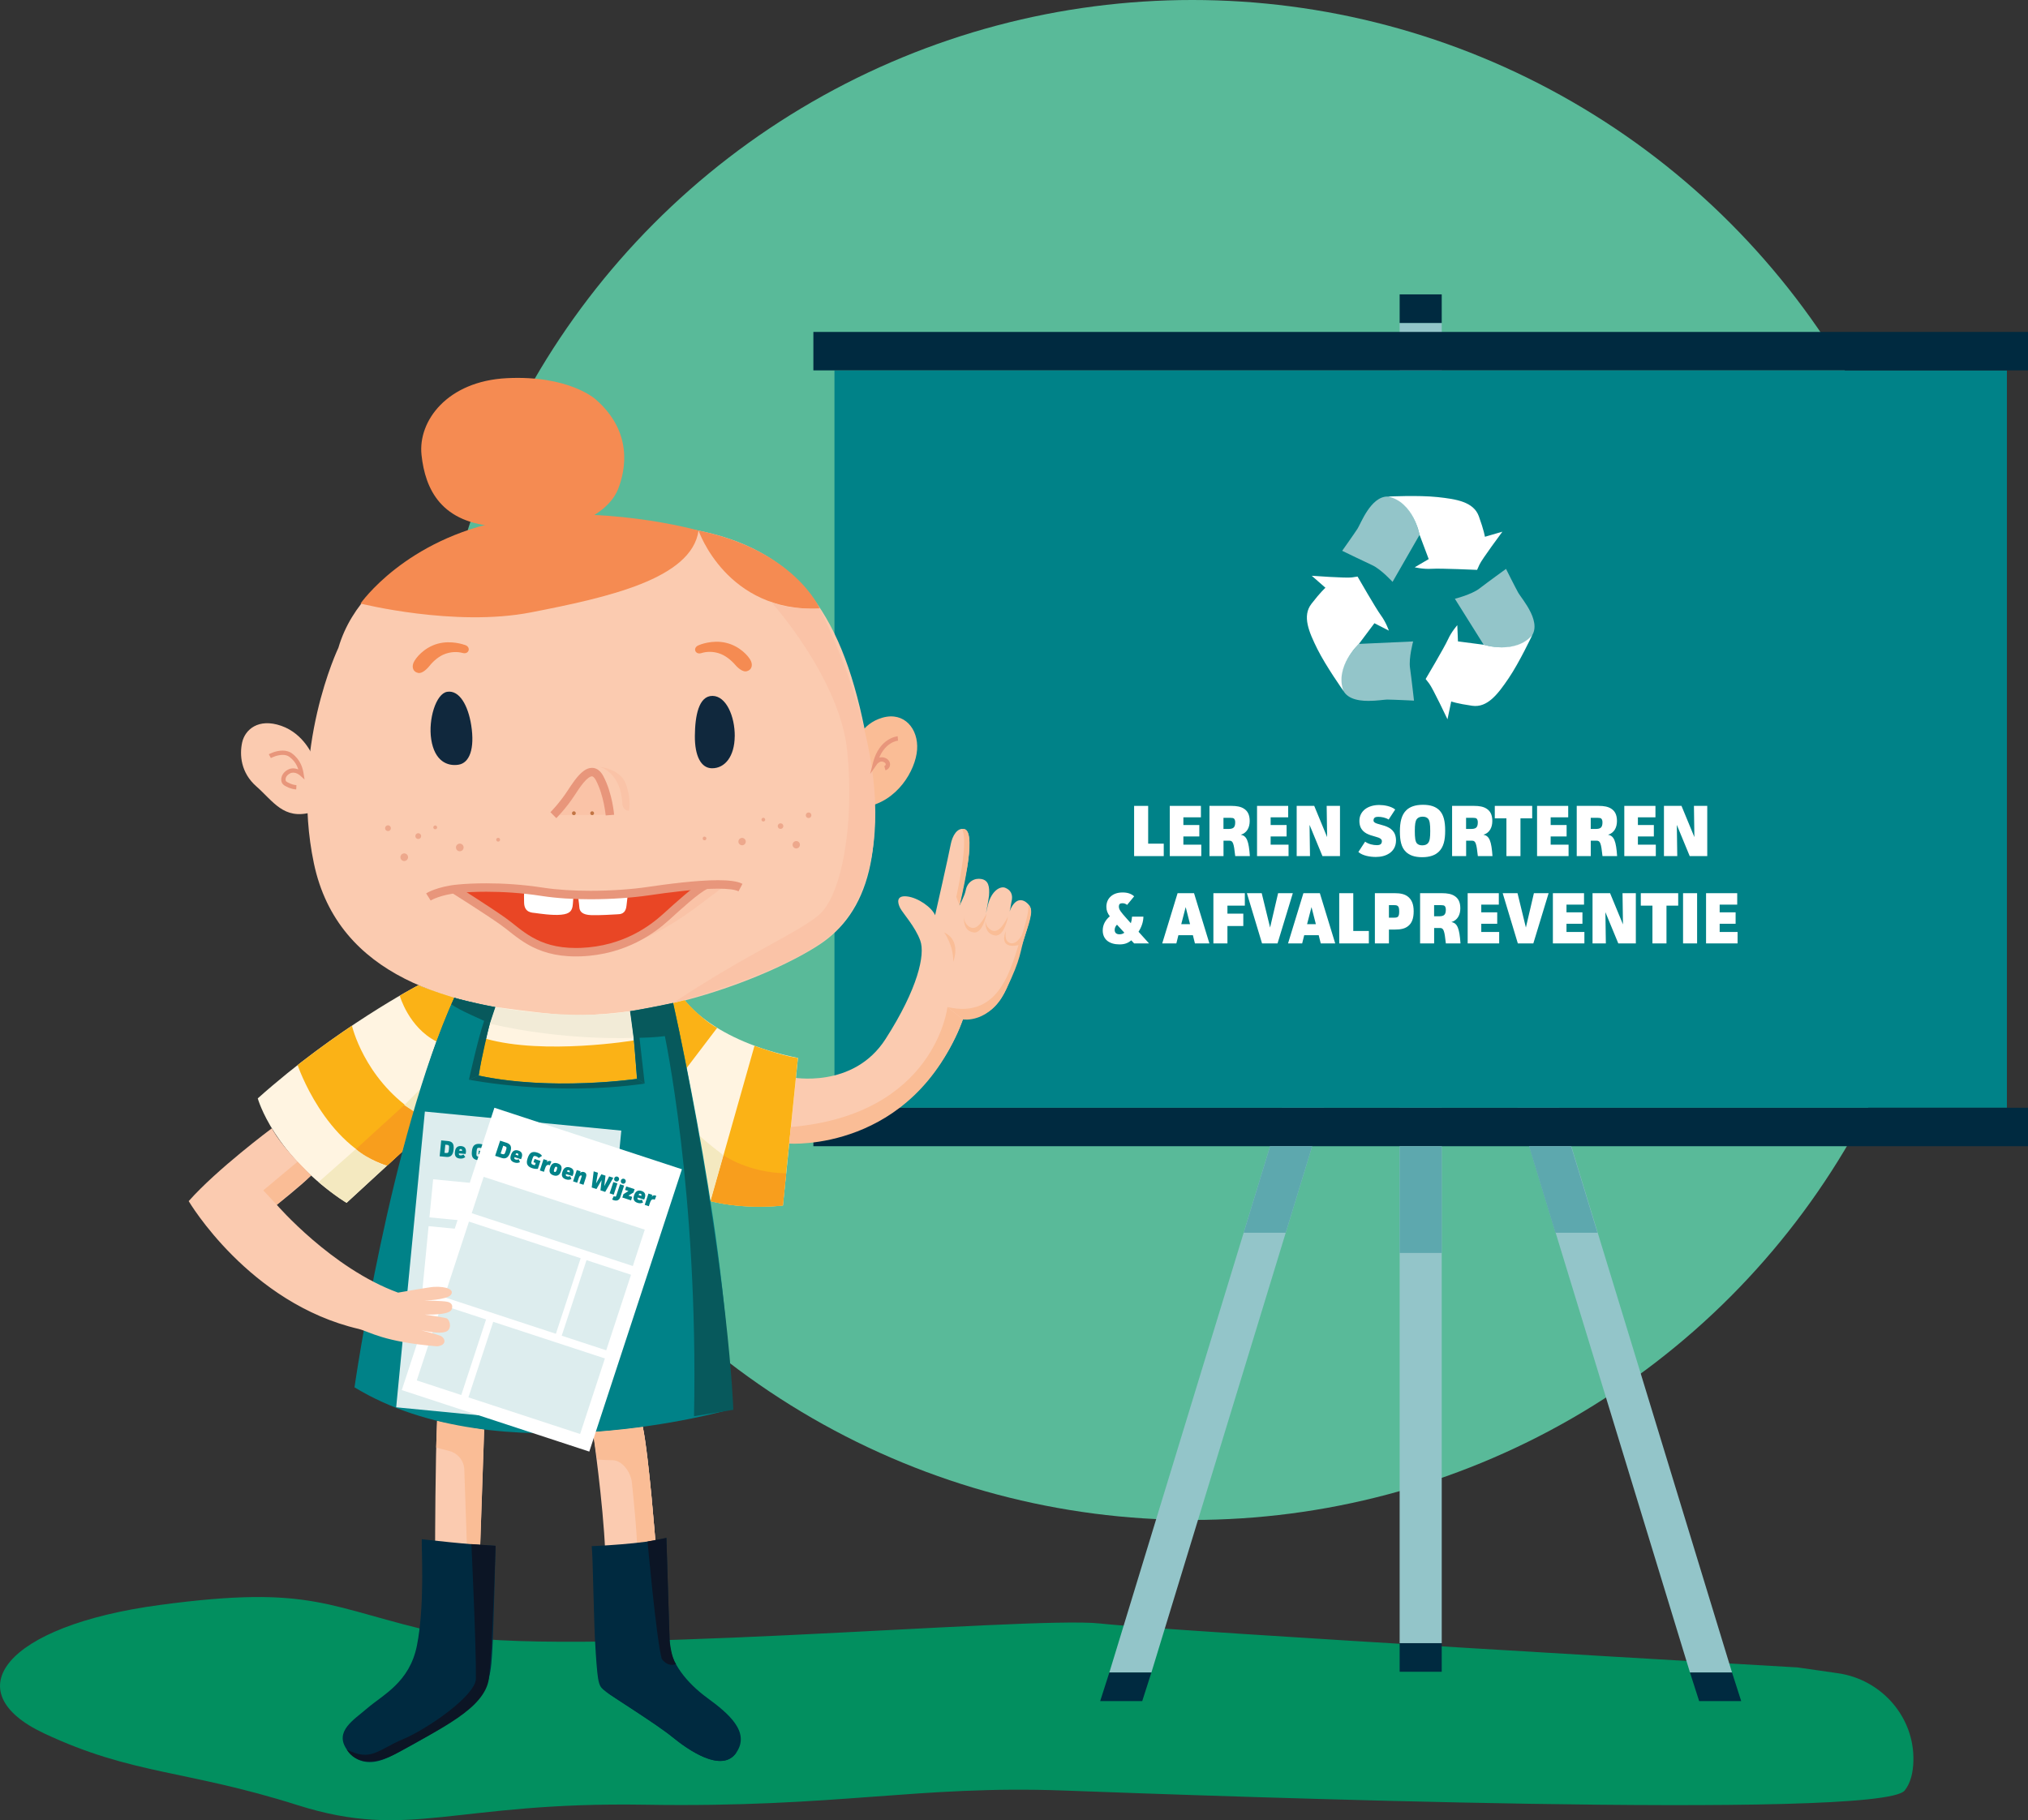 <svg xmlns="http://www.w3.org/2000/svg" id="Layer_1" data-name="Layer 1" viewBox="0 0 1002.11 899.59"><rect x="0" y="0" width="1002.11" height="899.59" fill="#333333" stroke="none"/><defs><style>      .cls-1 {        fill: #ddedee;      }      .cls-1, .cls-2, .cls-3, .cls-4, .cls-5, .cls-6, .cls-7, .cls-8, .cls-9, .cls-10, .cls-11, .cls-12, .cls-13, .cls-14, .cls-15, .cls-16, .cls-17, .cls-18, .cls-19, .cls-20, .cls-21, .cls-22, .cls-23, .cls-24 {        stroke-width: 0px;      }      .cls-2 {        fill: #fbcbb0;      }      .cls-3 {        fill: #fbb216;      }      .cls-4 {        fill: #59ba99;      }      .cls-5 {        fill: #10283d;      }      .cls-6 {        fill: #f2ebd7;      }      .cls-7 {        fill: #e94625;      }      .cls-8 {        fill: #eda88c;      }      .cls-9 {        fill: #008288;      }      .cls-10 {        fill: #fac3a7;      }      .cls-11 {        fill: #002a40;      }      .cls-12 {        fill: #5da8ae;      }      .cls-13 {        fill: #f58b52;      }      .cls-14 {        fill: #07595c;      }      .cls-15 {        fill: #e8967b;      }      .cls-16 {        fill: #0c1525;      }      .cls-17 {        fill: #f4e9c0;      }      .cls-18 {        fill: #93c5c9;      }      .cls-19 {        fill: #fff4e1;      }      .cls-20 {        fill: #f89e1d;      }      .cls-21 {        fill: #fff;      }      .cls-22 {        fill: #fabd96;      }      .cls-23 {        fill: #c27544;      }      .cls-24 {        fill: #028f5f;      }    </style></defs><path class="cls-24" d="M888.26,824.09s-309.54-17.81-344.62-21.71c-35.08-3.91-268.67,17.66-325.41,5-56.75-12.66-62.65-24.46-139.33-14.15-76.68,10.31-101.05,42.78-57.17,63.43,43.89,20.64,69.74,17.89,125.33,35.49,55.59,17.61,76.82-1.79,171.73-.21,94.91,1.58,134.76-9.69,207.01-7.01,72.25,2.68,403.48,14.81,415.36,0,2.97-3.7,4.18-8.92,4.32-14.67.54-21.71-15.77-40.21-37.26-43.3l-19.96-2.87Z"></path><circle class="cls-4" cx="589.14" cy="375.6" r="375.6"></circle><g><g><rect class="cls-18" x="691.62" y="159.62" width="20.79" height="652.48"></rect><rect class="cls-11" x="691.62" y="812.1" width="20.79" height="14.13"></rect><rect class="cls-11" x="691.62" y="145.49" width="20.79" height="14.13"></rect></g><g><polygon class="cls-18" points="568.95 826.59 548.17 826.59 642.56 517.49 663.35 517.49 568.95 826.59"></polygon><polygon class="cls-18" points="835.08 826.59 855.86 826.59 761.47 517.49 740.68 517.49 835.08 826.59"></polygon><polygon class="cls-11" points="564.42 840.72 543.64 840.72 548.17 826.59 568.95 826.59 564.42 840.72"></polygon><polygon class="cls-11" points="860.39 840.72 839.61 840.72 835.08 826.59 855.86 826.59 860.39 840.72"></polygon></g><rect class="cls-9" x="412.34" y="183.06" width="579.34" height="364.43"></rect><rect class="cls-11" x="401.92" y="164.05" width="600.2" height="19"></rect><rect class="cls-11" x="401.92" y="547.49" width="600.2" height="19"></rect></g><g><path class="cls-2" d="M154.67,373.91s-4.3-11.22-15.68-15.19c-11.38-3.97-17.92,1.93-19.32,8.16-1.37,6.23-.67,15.04,7.01,21.78,8.36,7.34,13.46,16.65,27.23,12.8,0,0-1.31-15.32.75-27.52"></path><path class="cls-2" d="M167.24,320.09s-24.02,50.14-12.13,106.62c11.89,56.48,68.37,70.56,118.15,74.71,49.81,4.12,108.11-19.12,131.59-34.53,23.47-15.41,34.48-46.46,22.42-106.4-12.06-59.94-35.5-89.61-84.24-98.66-48.74-9.03-79.17-5.12-93.03-3.28-13.86,1.84-70.01,18.21-82.76,61.52"></path><path class="cls-10" d="M358.86,437.29s-4.85,3.5-12.73,9.54c-7.87,6.01-27.79,19.96-42.42,21,0,0,37.54-22.22,45.06-30.51h10.11l-.02-.02Z"></path><path class="cls-2" d="M215.98,702.22s13.77,3.29,23.26,4.28c0,0-1.37,39.1-2.06,60.25,0,0-13.55-.04-22.18-2.86,0,0,.09-43.8,1-61.67"></path><path class="cls-2" d="M293,707.68s5.03,34.84,6.05,59.14c0,0,15.35-1,24.88-4.06,0,0-3.35-43.82-6.32-57.61,0,0-15.48,2.01-24.62,2.53Z"></path><path class="cls-2" d="M323.93,762.79s-3.35-43.82-6.32-57.61c0,0-15.48,2.01-24.62,2.52"></path><path class="cls-22" d="M293,707.68l2.11,13.66s3.5.27,7.58.33c4.92.09,9.03,6.08,9.54,10.98,1.06,10.18,2.62,26.08,2.55,32.27l9.16-2.15s-3.08-40.4-6.32-57.61c0,0-18.59,2.17-24.62,2.53Z"></path><path class="cls-22" d="M215.98,702.22l-.44,13.17s2.9.84,6.5,1.75c4.24,1.08,7.25,4.83,7.39,9.18l1.26,36.79,6.61.44s1.75-51.67,1.97-57.06l-23.26-4.28h-.02Z"></path><path class="cls-22" d="M422.86,367.46s2.37-9.67,13.21-12.77c10.82-3.08,17.85,5.63,17.1,15.86-.75,10.2-9.8,25.57-25.39,28.23,0,0-1.06-17.36-4.92-31.31Z"></path><path class="cls-7" d="M224.36,439.46c5.94-1.73,26.85-1.33,43.57,1.29,16.7,2.62,38.96,2.08,52.34-.29,5.5-.98,28.5-3.15,28.5-3.15-5.26,2.77-13.13,10.09-19.6,15.92-6.47,5.83-20.22,16.52-42.13,17.34-21.91.84-30.21-9.45-38.57-15.3,0,0-19.56-13.55-24.1-15.79"></path><path class="cls-21" d="M259.13,439.26s9.58.91,13.64,1.69c4.06.78,10.8,1.06,10.8,1.06,0,0-.27,1.33-.49,4.68-.22,3.44-1.42,4.97-5.85,5.39-4.44.42-10.84-.6-12.6-.82-1.75-.22-5.48-.11-5.65-5.08-.18-4.95.18-6.94.18-6.94"></path><path class="cls-21" d="M285.55,442.52s.6,3.81.73,5.92c.13,2.11,1.59,3.7,5.83,3.84,4.23.16,11.4-.33,12.86-.4,1.47-.07,4.15,0,4.61-4.28.46-4.26.73-6.32.73-6.32,0,0-14.35,1.86-24.79,1.24"></path><path class="cls-15" d="M212.83,445.05s4.66-2.88,13.82-3.75c3.59-.33,8.25-.58,13.59-.58,7.98,0,17.5.53,27.36,2.08,7.43,1.15,15.84,1.64,24.11,1.64,10.71,0,21.13-.8,28.85-1.93,9.11-1.35,23.88-3.3,34.24-3.3,2.42,0,4.57.11,6.34.33,1.75.22,3.1.6,3.79.98l1.95-3.7c-1.44-.75-3.17-1.15-5.19-1.42-2.01-.27-4.34-.38-6.87-.38-10.84,0-25.66,2-34.86,3.35-7.45,1.11-17.77,1.89-28.25,1.89-8.09,0-16.32-.47-23.46-1.57-10.14-1.57-19.85-2.13-28.01-2.13-5.48,0-10.25.24-13.99.6-10.2.95-15.46,4.24-15.68,4.37l2.24,3.53h.02Z"></path><path class="cls-15" d="M223.23,441.24s3.92,2.48,8.91,5.68c4.97,3.22,11,7.14,15.12,10.05,3.83,2.68,7.94,6.61,13.68,9.89,5.77,3.28,13.22,5.85,23.59,5.83.84,0,1.69,0,2.55-.04,22.58-.87,36.83-11.89,43.44-17.88,3.24-2.93,6.81-6.21,10.2-9.07,3.37-2.86,6.61-5.32,8.98-6.56l-1.95-3.7c-2.9,1.53-6.23,4.12-9.71,7.07-3.48,2.95-7.08,6.23-10.31,9.16-6.32,5.7-19.56,15.99-40.8,16.81-.82.02-1.62.04-2.4.04-9.71,0-16.28-2.31-21.53-5.28-5.26-2.97-9.16-6.72-13.35-9.69-8.43-5.92-24.2-15.86-24.2-15.86l-2.21,3.53-.02.02Z"></path><path class="cls-13" d="M294.35,197.39s-13.06-12.02-43.89-10.49c-29.38,1.46-43.99,21.09-42.17,37.97,1.82,16.9,9.64,33.97,38.07,35.35,0,0,26.32-6.1,44.06-3.9,0,0,11.15-4.95,14.99-14.57,3.81-9.65,7.34-28.34-11.07-44.37"></path><path class="cls-13" d="M345.18,262.21s-48.74-13.79-95.58-5.01c-49.45,9.27-71.45,41.09-71.45,41.09,0,0,46.52,11.71,84.2,4.37,37.7-7.34,79.43-16.5,82.83-40.45Z"></path><path class="cls-13" d="M345.18,262.21s13.84,40.65,59.9,38.54c0,0-12.44-28.81-59.9-38.54Z"></path><path class="cls-2" d="M391.19,532.44s30.42,6.03,46.43-18.98c16.01-25.01,19.6-41.67,17.14-48.54-2.46-6.87-8.65-13.61-9.94-16.1-1.28-2.48-2.19-6.41,3.35-5.79,5.54.62,12.28,5.46,13.9,9.29,0,0,6.83-30.11,7.67-34.79.86-4.68,3.39-8.6,6.72-7.76,3.57.89,2.86,10.49,1.53,18.43l-3.88,19.4s2.64-5.1,3.08-7.54c.84-4.46,4.48-6.23,7.74-5.63,3.55.64,4.14,3.77,3.77,8.32-.11,1.26-1.49,8.6-1.49,8.6l.96-4.12c1.79-7.07,6.12-9.42,8.54-8.47,2.53,1.02,4.14,3.17,3.06,7.14-.42,1.55-.07,3.26-2.59,9.42,0,0,1.28-4.19,2.29-6.25,3.21-6.65,7.45-3.95,9.25-1.46,1.59,2.22.44,6.96-4.37,21.25-6.89,20.49-9.11,33.17-28.56,35.01,0,0-7.82,25.33-31.84,43.8-24.04,18.47-56.35,17.54-56.35,17.54l3.6-32.73v-.02Z"></path><path class="cls-22" d="M497.01,459.96s-.49,3.28.38,4.68c1.42,2.31,4.84,2.59,7.59-2.71l-1.47,5.1s-10.29,3.02-6.47-7.05l-.02-.02Z"></path><path class="cls-22" d="M486.95,454.16s-.36,2.66,1.64,4.61c3.68,3.57,6.77-.51,9.51-5.81,0,0-1.79,10.09-6.41,9.38-2.86-.44-5.1-2.42-4.76-8.18h.02Z"></path><path class="cls-22" d="M476.37,452.66s-.35,2.66,1.64,4.61c3.68,3.57,6.76-.51,9.51-5.81,0,0-1.79,10.09-6.41,9.38-2.86-.44-5.1-2.42-4.77-8.18h.02Z"></path><path class="cls-19" d="M338.3,494.26s13.33,19.94,56,28.61l-7.43,72.91s-18.03,2.29-35.77-2.15l-18.47-97.95,5.7-1.42h-.02Z"></path><path class="cls-19" d="M244.74,497.72s-4.52,10.58-8.2,33.84c0,0,29.71,7.7,78.21,1.64,0,0-1.67-25.86-3.41-33.44,0,0-21.09,2.88-33.84,1.79-12.75-1.06-32.76-3.86-32.76-3.86"></path><path class="cls-19" d="M206.78,486.9s-40.45,21.09-79.41,55.95c0,0,7.67,28.21,43.89,51.62l27.61-25.41s15.57-56.41,25.59-75.97c0,0-12.82-3.99-17.67-6.21"></path><path class="cls-3" d="M332.6,495.7l5.7-1.42s7.72,9.16,16.06,13.73l-15.57,20.49-6.19-32.78v-.02Z"></path><path class="cls-3" d="M235.05,531.54s31.2,7.74,79.7,1.67l-1.51-19.01s-44.26,7.34-73.16-.82l-5.03,18.16Z"></path><path class="cls-3" d="M394.27,522.89l-7.43,72.92s-18.03,2.28-35.77-2.15l21.75-76.79s12.73,4.75,21.45,6.03Z"></path><path class="cls-20" d="M388.46,579.92l-1.62,15.86s-18.03,2.28-35.77-2.15l6.43-22.71s11.86,8.6,30.96,8.98"></path><path class="cls-3" d="M204.58,549.34c-1.35,4.53-5.7,19.74-5.7,19.74l-7.58,6.98c-30.91-10.07-44.24-49.67-44.24-49.67,9.51-7.45,18.67-13.99,26.85-19.47,0,0,5.83,25.66,30.67,42.42Z"></path><path class="cls-3" d="M215.69,514.75c1.13-3.13,6.16-15.88,8.76-21.64,0,0-12.82-3.99-17.67-6.21,0,0-3.44,1.79-9.25,5.19,0,0,4.37,15.64,18.16,22.66Z"></path><path class="cls-8" d="M349.04,414.47c-.04.51-.49.86-1,.82-.51-.04-.86-.49-.82-1,.04-.51.49-.86,1-.82.51.04.86.49.82,1Z"></path><path class="cls-8" d="M368.51,416.09c-.09,1-.97,1.75-1.97,1.66-1-.09-1.75-.98-1.66-1.97.09-1,.97-1.75,1.97-1.66,1,.09,1.75.98,1.66,1.97Z"></path><path class="cls-8" d="M378.11,405.18c-.04.51-.49.86-1,.82-.51-.04-.87-.49-.82-1,.04-.51.49-.86,1-.82.51.04.86.49.82,1Z"></path><path class="cls-8" d="M398.31,403.54c-.33-.69-.07-1.53.62-1.86.69-.33,1.53-.07,1.86.62.33.69.07,1.53-.62,1.86-.69.33-1.53.07-1.86-.62Z"></path><path class="cls-8" d="M384.45,408.91c-.33-.69-.07-1.53.62-1.86.69-.33,1.53-.07,1.86.62.33.69.07,1.53-.62,1.86-.69.33-1.53.07-1.86-.62Z"></path><path class="cls-8" d="M391.83,418.31c-.44-.91-.09-2,.82-2.44.91-.44,2-.09,2.44.82.44.91.09,2-.82,2.44-.91.44-2,.09-2.44-.82Z"></path><path class="cls-8" d="M245.23,415.2c.11.51.6.84,1.13.73.51-.11.84-.6.73-1.11-.11-.51-.6-.84-1.13-.73-.51.11-.85.6-.74,1.11Z"></path><path class="cls-8" d="M225.34,419.22c.22,1.02,1.22,1.69,2.24,1.46,1.02-.22,1.69-1.22,1.47-2.24-.22-1.02-1.22-1.69-2.24-1.46-1.02.22-1.68,1.22-1.46,2.24Z"></path><path class="cls-8" d="M214.12,409.1c.11.51.6.84,1.13.73.51-.11.84-.6.73-1.11-.11-.51-.6-.84-1.11-.73-.51.11-.84.6-.73,1.11"></path><path class="cls-8" d="M193.07,409.81c.27-.75-.11-1.57-.86-1.84-.75-.27-1.57.11-1.84.86-.27.75.11,1.57.87,1.84.75.27,1.57-.11,1.84-.86Z"></path><path class="cls-8" d="M208.02,413.71c.27-.75-.11-1.57-.86-1.84-.75-.27-1.57.11-1.84.86-.27.75.11,1.57.87,1.84.75.27,1.57-.11,1.84-.86Z"></path><path class="cls-8" d="M201.52,424.3c.36-.98-.15-2.06-1.13-2.42s-2.06.16-2.42,1.13c-.35.98.16,2.06,1.13,2.42.97.36,2.06-.15,2.41-1.13Z"></path><path class="cls-17" d="M357.51,570.95s-8.38-6.16-14.04-11.64l7.59,34.35,6.43-22.71h.02Z"></path><path class="cls-17" d="M157.41,584.22l18.49-16.36s9.76,7.54,15.37,8.18l-20.02,18.43s-4.92-2.68-13.86-10.25"></path><path class="cls-20" d="M175.91,567.89l23.81-21.71,4.86,3.17-5.7,19.74-7.58,6.99s-9.1-2.73-15.37-8.18"></path><path class="cls-17" d="M199.75,546.17l8.36-8.36-3.52,11.53-4.84-3.17Z"></path><path class="cls-9" d="M224.47,493.1s11.64,3.24,20.29,4.61c0,0-4.53,10.57-8.21,33.84,0,0,29.71,7.69,78.21,1.64,0,0-1.66-25.86-3.41-33.44,0,0,14.52-2.39,21.26-4.08,0,0,29.81,131.68,27.57,201.07,0,0-113.52,32.55-185.01-11.09,0,0,17.54-122.56,49.29-192.58"></path><path class="cls-18" d="M259.93,564.04c-6.81,0-10.84,11.04-12.16,13.09-1.46,2.26-6.19,8.91-6.19,8.91,0,0,8.36,4.08,12.04,5.77,3.71,1.69,8.34,6.83,8.34,6.83l10.96-19.07s-2.37-12.06-10.65-15.06c-.82-.29-1.62-.45-2.37-.45"></path><path class="cls-21" d="M272.95,579.55s-2.46-13.33-12.75-15.5c0,0,12.28-.62,20.02.22,7.72.82,14.61,1.93,16.72,7.76,2.1,5.83,2.46,8.32,2.46,8.32l7.07-2.06s-8.32,11.18-9.27,13.33l-.96,2.15s-14.86-.69-18.34-.44c-3.48.24-6.92-.62-6.92-.62l5.68-3.3-3.71-9.82-.02-.02Z"></path><path class="cls-18" d="M307.92,593.34s-7.54,5.46-10.76,7.94c-3.21,2.48-9.94,4.17-9.94,4.17l11.69,18.63s3.55,1.09,7.83,1.09c3.52,0,7.52-.73,10.47-3.37,6.52-5.88-3.02-16.41-4.33-18.76-1.31-2.35-4.94-9.64-4.94-9.64"></path><path class="cls-21" d="M298.89,624.05s12.93,4.08,19.67-3.97c0,0-5.23,11.13-9.6,17.57-4.37,6.43-8.58,11.97-14.72,11.11-6.15-.87-8.49-1.73-8.49-1.73l-1.51,7.23s-5.94-12.59-7.41-14.46l-1.44-1.86s7.59-12.8,9.02-15.99c1.44-3.19,3.79-5.81,3.79-5.81l.27,6.56,10.42,1.36Z"></path><path class="cls-18" d="M270.31,622.72l-21.95,1s-8.9,8.49-7.01,17.05c1.11,4.96,6.21,6.01,10.87,6.01,1.67,0,3.26-.13,4.61-.27,1.33-.13,2.39-.27,2.97-.27h.02c2.68.02,10.84.44,10.84.44,0,0-1.04-9.25-1.62-13.26-.58-4.03,1.26-10.71,1.26-10.71Z"></path><path class="cls-21" d="M248.36,623.72s-9.91,9.25-6.23,19.09c0,0-7.12-10.05-10.58-17.01-3.46-6.97-6.21-13.37-2.44-18.28,3.79-4.92,5.7-6.54,5.7-6.54l-5.54-4.86s13.88,1.02,16.21.67l2.33-.33s7.4,12.9,9.47,15.72c2.09,2.82,3.19,6.16,3.19,6.16l-5.83-2.99-6.3,8.4.02-.04Z"></path><path class="cls-22" d="M475.79,503.84l-7.63-6.12s-5.92,53.2-77.37,59.28l-.84,8.18s61.03,4.54,85.82-61.34"></path><path class="cls-22" d="M475.17,409.68s4.1,2.15-2.62,33.6l1.6,4.3s9.18-36.86,2.35-37.83l-1.33-.07Z"></path><path class="cls-22" d="M504.4,463.63c-4.72,13.86-9.8,40.2-36.21,34.08l7.63,6.12s13.08,2.17,21.2-14.52c8.12-16.7,6.7-18.56,9.52-26.97,2.79-8.4,4.32-13.35,1.51-14.88,0,0,1.11,2.33-3.59,16.19l-.04-.02Z"></path><path class="cls-22" d="M466.54,460.84s4.68,6.3,4.48,14.48c0,0,4.3-10.4-4.48-14.48Z"></path><path class="cls-10" d="M381.06,297.49s33.82,37.5,37.55,73.42c3.72,35.95-2.57,72.27-14.44,81.7-11.87,9.45-33.88,18.14-71.56,43.07,0,0,58.15-15.1,79.46-34.84,21.31-19.73,35.37-71.94-6.98-160.11,0,0-14.37,1.18-24.02-3.24Z"></path><path class="cls-11" d="M208.44,760.72s24.61,2.86,36.43,3.24c0,0-.93,40.25-1.55,50.54-.62,10.27-.82,20-9.54,28.27-8.71,8.27-37.54,24.11-43.82,26.59-6.25,2.48-13.62,2.55-18.63-4.75-6.14-8.96,3.3-14.44,10-20.22,7.85-6.79,21.04-12.84,24.68-31.07,3.92-19.65,2.26-46.9,2.4-52.6"></path><path class="cls-11" d="M292.38,764.16s26.43-1.08,36.92-4.08c0,0,1.24,42.87,1.64,52.24.4,9.38,8.38,19.4,18.63,26.9,10.25,7.49,21.35,16.74,14.24,27.03-7.12,10.27-23.79-1.42-31.62-7.81-7.83-6.39-29.38-19.71-32.84-22.42-3.46-2.68-3.86-2.71-4.96-19.03-1.13-16.3-1.29-46.08-2-52.85Z"></path><path class="cls-11" d="M299.34,836.01c3.46,2.68,25.02,16.01,32.84,22.42,7.83,6.39,24.51,18.1,31.62,7.81,0,0-6.81,2.75-11.97.46-5.15-2.28-23.73-14.59-29.6-18.74-5.85-4.15-22.91-11.96-22.91-11.96"></path><path class="cls-10" d="M292.44,381.59s-4.54.6-17.52,21.29l26.96-.24s-1.35-15.72-9.45-21.04Z"></path><path class="cls-15" d="M274.86,404.38s4.75-4.7,8.96-11.15c1.37-2.11,3.04-4.68,4.7-6.61.82-.98,1.66-1.77,2.37-2.26.74-.51,1.29-.67,1.58-.67.22,0,.38.04.71.27.31.24.78.75,1.27,1.66,1.97,3.73,3.21,8.12,3.92,11.55.35,1.71.58,3.19.73,4.24.07.51.11.93.15,1.2l.04.4,4.17-.33c-.02-.13-.8-10.49-5.3-19.03-.66-1.26-1.44-2.26-2.4-3.02-.95-.73-2.11-1.15-3.24-1.13-1.53,0-2.84.62-3.97,1.42-1.71,1.22-3.17,2.9-4.55,4.72-1.37,1.8-2.59,3.73-3.64,5.3-1.95,3.02-4.08,5.63-5.68,7.52-.8.93-1.49,1.69-1.97,2.2l-.55.58-.18.18,2.95,2.97h-.09Z"></path><path class="cls-23" d="M282.64,402.12c.11.51.6.84,1.13.73.51-.11.84-.6.73-1.13-.11-.51-.6-.84-1.11-.73-.51.11-.84.6-.73,1.11"></path><path class="cls-23" d="M291.69,402.12c.11.51.6.84,1.11.73.51-.11.84-.6.73-1.13-.11-.51-.6-.84-1.13-.73-.51.11-.84.6-.73,1.11"></path><path class="cls-6" d="M244.74,497.72s37.61,7.07,66.6,2.04l1.77,13.15s-33.08,1.82-71.1-6.98c1.58-5.12,1.33-4.04,2.73-8.21Z"></path><path class="cls-14" d="M224.47,493.11s-.46,1.02-1.42,3.21c3.9,3.08,15.21,7.54,18.98,9.62l2.73-8.2s-14.48-2.75-20.29-4.61"></path><path class="cls-14" d="M313.13,512.91s13.86.22,22.73-2.17l-3.26-15.06s-17.34,3.64-21.26,4.08l1.77,13.15h.02Z"></path><path class="cls-14" d="M328.17,510.29s17.01,78.41,14.77,189.64l19.42-3.17s-1.9-64.31-26.52-186.01l-7.67-.46Z"></path><g><rect class="cls-1" x="202.57" y="553.74" width="97.52" height="146.85" transform="translate(61.78 -21.35) rotate(5.54)"></rect><rect class="cls-21" x="205.54" y="650.16" width="23.15" height="39.3" transform="translate(65.74 -17.84) rotate(5.54)"></rect><rect class="cls-21" x="232.2" y="654.44" width="58.09" height="39.3" transform="translate(66.36 -22.09) rotate(5.54)"></rect><rect class="cls-21" x="209.7" y="608.73" width="58.09" height="39.3" transform="translate(61.83 -20.13) rotate(5.54)"></rect><rect class="cls-21" x="212.87" y="586.85" width="83.78" height="18.92" transform="translate(58.81 -21.83) rotate(5.54)"></rect><rect class="cls-21" x="270.61" y="612.95" width="23.15" height="39.3" transform="translate(62.44 -24.31) rotate(5.54)"></rect><g><path class="cls-9" d="M221.28,563.92c1.14.11,1.84.47,2.28.98.62.73.71,1.8.58,3.15-.13,1.35-.44,2.54-1.31,3.2-.55.42-1.27.62-2.24.53l-3.33-.32.76-7.85,3.27.32ZM219.64,569.76l.93.09c.39.04.66-.03.85-.22.22-.22.32-.68.42-1.69.09-.98.09-1.51-.09-1.78-.14-.2-.37-.3-.77-.34l-.94-.09-.39,4.03Z"></path><path class="cls-9" d="M229.91,571.84c-.74.61-1.6.86-2.66.75-.8-.08-1.44-.33-1.86-.75-.51-.52-.72-1.3-.61-2.49.1-1.01.39-1.89,1.06-2.42.47-.37,1.15-.59,2.08-.5,1.95.19,2.46,1.47,2.31,3.04-.02.25-.08.54-.14.84l-3.35-.28c-.04.57.04.92.73.99.58.06,1.08-.12,1.53-.45l.9,1.28ZM228.31,568.84c.04-.57-.02-.9-.58-.95-.58-.06-.75.27-.8.81l1.39.15Z"></path><path class="cls-9" d="M239.66,569l-.4,4.15c-.77.22-1.66.39-2.82.28-1.34-.13-2.13-.53-2.65-1.14-.71-.84-.74-1.93-.62-3.16.14-1.46.44-2.55,1.31-3.21.6-.46,1.44-.69,2.73-.56,1.1.11,2.04.43,2.64,1.08l-1.41,1.4c-.37-.36-.9-.54-1.52-.59-.52-.05-.82.04-1,.22-.23.23-.34.66-.44,1.74-.13,1.37-.09,1.77.1,2.07.16.23.45.35.95.4.33.03.65.03.91-.01l.11-1.13-1.13-.11.17-1.72,3.07.3Z"></path><path class="cls-9" d="M242.97,568.05l-.1.91c.41-.75,1.03-.99,1.64-.93.17.02.36.06.49.12l-.36,2.02c-.12-.04-.22-.07-.37-.08-1.09-.11-1.46.77-1.59,2.02l-.18,1.81-2.13-.21.57-5.85,2.01.2Z"></path><path class="cls-9" d="M249.55,574.12c-.54.4-1.18.54-2.05.46-.83-.08-1.48-.34-1.9-.78-.54-.57-.68-1.4-.57-2.55.11-1.18.43-1.96,1.09-2.43.56-.41,1.21-.54,2.09-.45.82.08,1.43.32,1.85.77.56.58.71,1.36.59,2.56-.12,1.21-.4,1.92-1.1,2.43ZM248.39,570.32c-.08-.11-.2-.17-.38-.19-.23-.02-.37.03-.47.13-.18.17-.28.55-.35,1.18-.06.65-.03,1.01.09,1.18.07.1.21.17.4.19.21.02.36-.03.45-.13.18-.17.29-.56.35-1.16.06-.59.03-1.02-.09-1.2Z"></path><path class="cls-9" d="M256.55,574.42c-.74.61-1.6.86-2.66.75-.8-.08-1.44-.33-1.86-.75-.51-.52-.72-1.3-.61-2.49.1-1.01.39-1.89,1.06-2.42.47-.37,1.15-.59,2.08-.5,1.95.19,2.46,1.47,2.31,3.04-.02.25-.08.54-.14.84l-3.35-.28c-.04.57.04.92.73.99.58.06,1.08-.12,1.52-.45l.9,1.28ZM254.94,571.43c.04-.57-.02-.9-.58-.95-.58-.06-.75.27-.8.81l1.39.15Z"></path><path class="cls-9" d="M260.13,569.72l-.08.8c.46-.58,1.04-.88,1.8-.8,1.14.11,1.63.92,1.5,2.3l-.38,3.88-2.14-.21.35-3.58c.03-.3-.01-.46-.24-.48-.42-.04-.88.44-.98,1.44l-.24,2.51-2.14-.21.57-5.85,1.98.19Z"></path><path class="cls-9" d="M268.64,568.52l.25,5.36,1.56-4.98,2.16.21.55,5.18,1.27-5.2,2.16.21-2.38,7.69-2.45-.24-.55-5.07-1.52,4.87-2.46-.24-.8-8,2.18.21Z"></path><path class="cls-9" d="M279.2,571.57l-.57,5.85-2.13-.21.57-5.85,2.13.21ZM278.44,568.3c.71.07,1.18.65,1.11,1.36-.07.73-.64,1.2-1.35,1.13-.69-.07-1.15-.65-1.08-1.37.07-.71.63-1.19,1.33-1.12Z"></path><path class="cls-9" d="M282.65,571.9l-.57,5.86c-.15,1.58-1.05,2.49-2.95,2.31-.25-.02-.53-.08-.75-.15l.41-1.81c.13.04.3.06.47.08.52.05.65-.14.69-.55l.58-5.94,2.13.21ZM281.89,568.64c.71.07,1.18.65,1.11,1.36-.07.73-.64,1.2-1.35,1.13-.69-.07-1.16-.65-1.1-1.37.07-.71.64-1.19,1.34-1.12Z"></path><path class="cls-9" d="M287.94,574.21l-2.1,2.07,1.93.19-.18,1.82-4.52-.44.17-1.74,2.08-2.05-1.75-.17.18-1.82,4.35.42-.17,1.72Z"></path><path class="cls-9" d="M293.64,578.02c-.74.61-1.6.86-2.66.75-.8-.08-1.44-.33-1.86-.75-.51-.52-.72-1.3-.61-2.49.1-1.01.39-1.89,1.06-2.42.47-.37,1.15-.59,2.08-.5,1.95.19,2.46,1.47,2.31,3.04-.02.25-.08.54-.14.84l-3.35-.28c-.04.57.04.92.73.99.58.06,1.08-.12,1.52-.45l.9,1.28ZM292.04,575.03c.04-.57-.02-.9-.58-.95-.58-.06-.75.27-.8.81l1.39.15Z"></path><path class="cls-9" d="M297.26,573.32l-.1.91c.41-.75,1.03-.99,1.64-.93.17.02.36.06.49.12l-.36,2.02c-.12-.03-.22-.07-.37-.08-1.09-.11-1.46.76-1.59,2.02l-.18,1.81-2.13-.21.57-5.85,2.01.2Z"></path></g><rect class="cls-21" x="218.98" y="559.03" width="97.52" height="146.85" transform="translate(210.46 -51.95) rotate(18.16)"></rect><rect class="cls-1" x="211.48" y="647.53" width="23.15" height="39.3" transform="translate(219.06 -36.29) rotate(18.16)"></rect><rect class="cls-1" x="236.14" y="661.35" width="58.09" height="39.3" transform="translate(225.46 -48.73) rotate(18.16)"></rect><rect class="cls-1" x="224.16" y="611.82" width="58.09" height="39.3" transform="translate(209.43 -47.46) rotate(18.16)"></rect><rect class="cls-1" x="233.96" y="594.21" width="83.78" height="18.92" transform="translate(201.89 -55.91) rotate(18.16)"></rect><rect class="cls-1" x="283.11" y="625.43" width="23.15" height="39.3" transform="translate(215.74 -59.71) rotate(18.16)"></rect><path class="cls-2" d="M177.43,656.84c-54.42-12.58-84.19-63.21-84.19-63.21,13.93-15.77,41.09-35.99,41.09-35.99,4.97,9.51,19.38,23.33,19.38,23.33-4.59,4.77-16.94,14.48-16.94,14.48,0,0,27.13,31.47,59.94,43.4,0,0,15.64-2.76,17.68-2.85,6.57-.32,10.33,1.54,8.35,4-1.98,2.46-13.23,2.79-13.23,2.79,0,0,8.88.04,11.44.56,2.57.49,2.69,2.22,2.41,3.29-.29,1.07-.81,3.22-13.4,3.08,0,0,8.95,1.27,10.63,1.8,1.68.52,2.73,4.76.44,6.28-2.29,1.51-7.42.73-12.87-.33,0,0,7.23,1.81,9.46,2.71,2.25.89,3.6,4.63-1.62,5.21-26.63-2.2-33.38-7.24-38.57-8.54h0Z"></path><path class="cls-22" d="M136.77,595.47l-6.68-7.16,16.96-14.17,6.67,6.85-16.96,14.48Z"></path></g><path class="cls-14" d="M242.01,505.95s-4.34,17.72-5.48,25.64l-4.81,2.01s4.72-21.29,7.58-29.27l2.71,1.64v-.02Z"></path><path class="cls-14" d="M313.13,512.91l1.64,20.29,3.79,2.33-2.73-24.15-2.71,1.53Z"></path><path class="cls-14" d="M231.73,533.6s41.38,8.38,86.84,1.95l-3.81-2.33s-41.82,6.08-78.22-1.64l-4.81,2.02Z"></path><path class="cls-16" d="M334.02,822.42c-2.44-3.35-3.15-12-3.15-12l-1.58-50.36-9.31,1.8s4.26,47.39,6.98,57.94c0,0,2.64,4.26,7.05,2.64"></path><path class="cls-16" d="M232.94,763.14s2.46,52.43,2.22,66.53c-.13,8.29-23.75,24.75-36.03,29.89-12.31,5.15-15.75,11.31-27.77,5.08,0,0,6.01,12.53,25.9,1.22,19.91-11.31,42.6-21.55,44.33-36.45,1.73-14.91,3.29-65.42,3.29-65.42l-11.93-.85Z"></path><path class="cls-5" d="M232.86,358.52c1.78,11.51-.82,18.58-6.34,19.43-5.5.84-11.77-1.8-13.44-12.53-1.53-9.96,2.37-22.62,7.87-23.51,6.01-.98,10.36,6.65,11.91,16.61Z"></path><path class="cls-5" d="M363.05,363.89c-.07,9.87-4.79,15.86-11.24,15.81-5.43-.04-8.52-6.08-8.45-15.94.07-9.87,1.86-19.87,8.71-19.83,6.74.04,11.07,10.07,11,19.96"></path><path class="cls-13" d="M229.49,318.7s-6.45-2.44-13.24-.55c-6.78,1.89-10.98,7.14-11.93,9.42-.93,2.28-.15,4.57,2.4,5.03,1.46.27,3.55-1.09,5.46-3.44,2.01-2.51,4.79-4.95,7.92-6.03,2.72-.95,5.63-1.18,8.6-.4,3.13.82,4.3-3.13.77-4.06"></path><path class="cls-13" d="M345.55,318.76s6.34-2.71,13.21-1.06c6.88,1.62,11.27,6.7,12.29,8.96,1.02,2.26.33,4.57-2.2,5.12-1.44.33-3.59-.93-5.57-3.22-2.11-2.42-4.99-4.75-8.16-5.72-2.77-.84-5.68-.95-8.63-.04-3.1.95-4.43-2.95-.95-4.01"></path><path class="cls-10" d="M296.3,379.02s10.53,2.39,11.24,18.32c0,0,.09,3.24,3.28,3.33,0,0,1.26-5.3-1.49-13.06-2.73-7.76-13.04-8.58-13.04-8.58Z"></path><path class="cls-15" d="M133.89,374.65l.11-.07c.55-.29,3.19-1.51,5.68-1.49,1.24,0,2.4.27,3.37,1,3.68,2.75,4.5,6.28,4.86,8.52l1.06-.16.71-.8s-2.02-1.86-4.79-1.91c-.86,0-1.82.2-2.73.71-2.28,1.24-3.19,3.22-3.19,4.79,0,.95.27,1.77.86,2.39.64.62,1.57,1.13,2.75,1.62,1.15.47,2.51.84,3.79.91l.11-2.13c-.95-.04-2.13-.35-3.1-.78-.98-.38-1.84-.91-2.04-1.13,0,0-.24-.4-.22-.89,0-.84.4-1.97,2.08-2.93.6-.33,1.15-.44,1.69-.44.86,0,1.73.33,2.37.69l.75.49.2.16.04.04,2.24,2.02-.47-2.97c-.38-2.42-1.4-6.7-5.7-9.91-1.44-1.06-3.1-1.42-4.66-1.42-3.59,0-6.74,1.77-6.83,1.82l1.02,1.88.02-.02Z"></path><path class="cls-15" d="M443.57,363.89c-.11,0-2.37.2-5.01,1.95-2.64,1.73-5.63,5.06-7.16,11.04l-1.42,5.61,3.35-4.75v-.04c.11-.11.42-.49.87-.8.42-.31.95-.53,1.48-.53.27,0,.53.04.86.18.98.42,1.11.86,1.13,1.2,0,.35-.27.75-.71.89l.58,2.06c1.35-.38,2.28-1.57,2.28-2.95,0-1.29-.89-2.57-2.46-3.17-.58-.22-1.13-.33-1.66-.33-1.31,0-2.33.6-3.02,1.15s-1.04,1.06-1.08,1.13l.86.62,1.04.27c1.42-5.52,4.04-8.29,6.26-9.78,1.11-.73,2.15-1.15,2.88-1.35.38-.11.66-.18.86-.2h.22l.04-.04-.18-2.13-.02-.02Z"></path></g><g><path class="cls-18" d="M685.61,245.4c-8.32,0-13.23,13.49-14.84,15.95-1.79,2.75-7.55,10.87-7.55,10.87,0,0,10.2,4.98,14.71,7.04,4.51,2.05,10.18,8.32,10.18,8.32l13.36-23.26s-2.9-14.73-12.98-18.38c-1-.36-1.97-.52-2.88-.52Z"></path><path class="cls-21" d="M701.47,264.32s-3.01-16.27-15.57-18.91c0,0,15-.74,24.43.26,9.42,1.01,17.83,2.36,20.42,9.48,2.58,7.12,3,10.14,3,10.14l8.64-2.52s-10.15,13.65-11.32,16.26l-1.18,2.62s-18.14-.83-22.39-.54c-4.26.29-8.44-.74-8.44-.74l6.92-4.05-4.52-12Z"></path><path class="cls-18" d="M744.17,281.17s-9.19,6.66-13.13,9.69c-3.93,3.02-12.13,5.07-12.13,5.07l14.25,22.74s4.33,1.31,9.56,1.31c4.3,0,9.18-.89,12.78-4.12,7.97-7.17-3.69-20.03-5.27-22.9-1.59-2.87-6.04-11.77-6.04-11.77"></path><path class="cls-21" d="M733.16,318.66s15.78,5,24.02-4.85c0,0-6.39,13.59-11.73,21.44-5.33,7.85-10.46,14.63-17.98,13.56-7.5-1.06-10.37-2.13-10.37-2.13l-1.84,8.81s-7.27-15.37-9.03-17.64l-1.76-2.27s9.26-15.62,11.01-19.51c1.75-3.89,4.63-7.09,4.63-7.09l.32,8.01,12.72,1.66Z"></path><path class="cls-18" d="M698.27,317.02l-26.8,1.22s-10.87,10.36-8.54,20.83c1.34,6.06,7.59,7.33,13.26,7.33,2.04,0,3.99-.16,5.62-.32,1.63-.16,2.93-.33,3.62-.33h.05c3.28.03,13.23.52,13.23.52,0,0-1.27-11.27-1.97-16.18-.7-4.91,1.54-13.07,1.54-13.07"></path><path class="cls-21" d="M671.47,318.24s-12.1,11.27-7.59,23.29c0,0-8.68-12.25-12.91-20.74-4.21-8.49-7.59-16.32-2.97-22.32,4.62-6,6.95-7.98,6.95-7.98l-6.77-5.93s16.96,1.24,19.8.82l2.84-.42s9.03,15.75,11.57,19.19c2.53,3.44,3.9,7.52,3.9,7.52l-7.14-3.66-7.69,10.26h.01Z"></path></g><g><path class="cls-21" d="M567.35,398.29v18.67h7.7v6.15h-14.64v-24.82h6.94Z"></path><path class="cls-21" d="M593.42,398.29v5.65h-8.67v3.81h7.88v5.65h-7.88v4.06h8.85v5.65h-15.57v-24.82h15.39Z"></path><path class="cls-21" d="M608.56,398.29c2.45,0,4.6.36,6.15,1.4,1.73,1.12,2.81,2.91,2.81,6.08s-1.33,5.86-4.42,6.8c3.02.47,3.99,3.24,4.5,10.54h-7.23c-.68-6.37-1.11-7.62-2.88-7.62h-2.91v7.62h-6.94v-24.82h10.93ZM604.57,409.69h2.3c2.3,0,3.49-.47,3.49-3.27,0-.86-.22-1.47-.58-1.83-.32-.29-.86-.4-1.73-.4h-3.49v5.5Z"></path><path class="cls-21" d="M636.54,398.29v5.65h-8.67v3.81h7.88v5.65h-7.88v4.06h8.85v5.65h-15.57v-24.82h15.39Z"></path><path class="cls-21" d="M649.41,398.29l6.37,15.43-.22-15.43h6.58v24.82h-8.67l-6.37-15.43.22,15.43h-6.58v-24.82h8.67Z"></path><path class="cls-21" d="M686.2,405.06c-1.47-1.01-3.7-1.37-5.22-1.37-1.33,0-2.27.4-2.27,1.83,0,3.02,11.11.75,11.11,9.89,0,2.95-1.37,5.04-3.24,6.29-1.83,1.26-4.17,1.83-6.73,1.83-2.77,0-6.51-.58-8.63-2.45l3.34-5.11c1.65,1.22,3.96,1.73,5.83,1.73,1.33,0,2.45-.36,2.45-1.98,0-3.49-11.11-.97-11.11-10.03,0-2.62,1.22-4.53,2.84-5.79,1.87-1.4,4.32-2.05,6.94-2.05,2.48,0,5.86.58,7.91,2.23l-3.24,4.96Z"></path><path class="cls-21" d="M710.9,420.99c-1.73,1.65-4.32,2.66-8.16,2.66s-6.4-1.01-8.09-2.7c-2.19-2.12-2.91-5.47-2.91-10s.75-8.2,3.2-10.54c1.69-1.62,4.28-2.66,8.2-2.66s6.37,1.01,8.06,2.66c2.16,2.16,2.91,5.5,2.91,10.11s-.72,8.09-3.2,10.47ZM705.65,404.59c-.54-.61-1.44-.97-2.66-.97-1.29,0-2.3.4-2.91,1.22-.72.97-.97,2.66-.97,5.83,0,3.34.22,5.22,1.04,6.15.58.65,1.47.97,2.66.97,1.37,0,2.34-.43,2.91-1.19.79-1.04,1.01-2.66,1.01-5.86,0-3.45-.25-5.21-1.08-6.15Z"></path><path class="cls-21" d="M728.45,398.29c2.45,0,4.6.36,6.15,1.4,1.73,1.12,2.81,2.91,2.81,6.08s-1.33,5.86-4.42,6.8c3.02.47,3.99,3.24,4.5,10.54h-7.23c-.68-6.37-1.11-7.62-2.88-7.62h-2.91v7.62h-6.94v-24.82h10.93ZM724.45,409.69h2.3c2.3,0,3.49-.47,3.49-3.27,0-.86-.22-1.47-.58-1.83-.32-.29-.86-.4-1.73-.4h-3.49v5.5Z"></path><path class="cls-21" d="M757.11,398.29v6.15h-5.79v18.67h-6.94v-18.67h-5.75v-6.15h18.49Z"></path><path class="cls-21" d="M774.91,398.29v5.65h-8.67v3.81h7.88v5.65h-7.88v4.06h8.85v5.65h-15.57v-24.82h15.39Z"></path><path class="cls-21" d="M790.04,398.29c2.45,0,4.6.36,6.15,1.4,1.73,1.12,2.81,2.91,2.81,6.08s-1.33,5.86-4.42,6.8c3.02.47,3.99,3.24,4.5,10.54h-7.23c-.68-6.37-1.11-7.62-2.88-7.62h-2.91v7.62h-6.94v-24.82h10.93ZM786.05,409.69h2.3c2.3,0,3.49-.47,3.49-3.27,0-.86-.22-1.47-.58-1.83-.32-.29-.86-.4-1.73-.4h-3.49v5.5Z"></path><path class="cls-21" d="M818.02,398.29v5.65h-8.67v3.81h7.88v5.65h-7.88v4.06h8.85v5.65h-15.57v-24.82h15.39Z"></path><path class="cls-21" d="M830.89,398.29l6.37,15.43-.22-15.43h6.58v24.82h-8.67l-6.37-15.43.22,15.43h-6.58v-24.82h8.67Z"></path><path class="cls-21" d="M565,453.02c-.04,2.63-.94,5.18-2.41,7.48l5.18,5.75h-7.37l-1.4-1.51c-1.62,1.37-3.31,2.01-5.79,2.01s-4.53-.58-6.04-1.76c-1.37-1.12-2.27-2.81-2.27-5.11,0-2.8,1.26-5.11,3.49-7.01-1.12-1.55-1.69-2.88-1.69-4.71,0-2.05.72-3.81,2.12-5.07,1.29-1.19,3.17-2.01,5.93-2.01,2.37,0,4.24.61,5.68,1.91l-3.49,4.24c-.72-.61-1.55-.83-2.34-.83-1.19,0-1.73.5-1.73,1.62,0,1.55.97,2.7,3.81,5.9l2.12,2.37c.32-1.01.5-2.05.58-3.27h5.61ZM555.58,460.97l-3.63-3.96c-.65.61-1.15,1.51-1.15,2.59,0,1.55,1.01,2.16,2.41,2.16.83,0,1.62-.21,2.37-.79Z"></path><path class="cls-21" d="M590.46,466.26l-1.01-4.06h-7.16l-1.01,4.06h-6.98l7.59-24.82h8.13l7.59,24.82h-7.16ZM585.89,448.31l-2.19,8.45h4.35l-2.16-8.45Z"></path><path class="cls-21" d="M615.12,441.44v6.15h-8.6v3.96h7.84v6.11h-7.84v8.6h-6.94v-24.82h15.54Z"></path><path class="cls-21" d="M623.46,441.44l4.14,16.97,3.96-16.97h7.27l-7.55,24.82h-7.66l-7.48-24.82h7.34Z"></path><path class="cls-21" d="M652.63,466.26l-1.01-4.06h-7.16l-1.01,4.06h-6.98l7.59-24.82h8.13l7.59,24.82h-7.16ZM648.06,448.31l-2.19,8.45h4.35l-2.16-8.45Z"></path><path class="cls-21" d="M668.7,441.44v18.67h7.7v6.15h-14.64v-24.82h6.94Z"></path><path class="cls-21" d="M689.38,441.44c2.55,0,4.78.43,6.4,1.76,1.69,1.37,2.77,3.52,2.77,7.16s-.94,5.9-2.7,7.3c-1.58,1.29-3.63,1.76-6.62,1.76h-2.91v6.83h-6.94v-24.82h10ZM686.32,453.53h2.66c.94,0,1.47-.14,1.83-.5.43-.47.58-1.26.58-2.55,0-1.62-.22-2.3-.65-2.66-.43-.4-1.01-.47-1.87-.47h-2.55v6.19Z"></path><path class="cls-21" d="M712.64,441.44c2.45,0,4.6.36,6.15,1.4,1.73,1.12,2.81,2.91,2.81,6.08s-1.33,5.86-4.42,6.8c3.02.47,3.99,3.24,4.5,10.54h-7.23c-.68-6.37-1.11-7.62-2.88-7.62h-2.91v7.62h-6.94v-24.82h10.93ZM708.65,452.85h2.3c2.3,0,3.49-.47,3.49-3.27,0-.86-.22-1.47-.58-1.83-.32-.29-.86-.4-1.73-.4h-3.49v5.5Z"></path><path class="cls-21" d="M740.62,441.44v5.65h-8.67v3.81h7.88v5.65h-7.88v4.06h8.85v5.65h-15.57v-24.82h15.39Z"></path><path class="cls-21" d="M749.86,441.44l4.14,16.97,3.96-16.97h7.27l-7.55,24.82h-7.66l-7.48-24.82h7.34Z"></path><path class="cls-21" d="M782.73,441.44v5.65h-8.67v3.81h7.88v5.65h-7.88v4.06h8.85v5.65h-15.57v-24.82h15.39Z"></path><path class="cls-21" d="M795.6,441.44l6.37,15.43-.22-15.43h6.58v24.82h-8.67l-6.37-15.43.22,15.43h-6.58v-24.82h8.67Z"></path><path class="cls-21" d="M829.26,441.44v6.15h-5.79v18.67h-6.94v-18.67h-5.75v-6.15h18.49Z"></path><path class="cls-21" d="M838.6,441.44v24.82h-6.94v-24.82h6.94Z"></path><path class="cls-21" d="M858.42,441.44v5.65h-8.67v3.81h7.88v5.65h-7.88v4.06h8.85v5.65h-15.57v-24.82h15.39Z"></path></g><polygon class="cls-12" points="627.6 566.49 648.39 566.49 635.33 609.25 614.54 609.25 627.6 566.49"></polygon><polygon class="cls-12" points="776.33 566.49 755.54 566.49 768.6 609.25 789.38 609.25 776.33 566.49"></polygon><rect class="cls-12" x="691.62" y="566.49" width="20.79" height="52.76"></rect><g><path class="cls-9" d="M250.25,564.76c1.09.36,1.69.86,2.01,1.46.44.84.3,1.91-.12,3.2-.42,1.29-.99,2.38-1.98,2.84-.62.29-1.37.33-2.31.02l-3.18-1.04,2.46-7.49,3.12,1.02ZM247.38,570.1l.89.29c.37.12.65.12.88-.03.26-.17.46-.59.78-1.56.31-.93.42-1.45.3-1.75-.1-.22-.3-.37-.68-.5l-.9-.3-1.26,3.84Z"></path><path class="cls-9" d="M256.94,574.37c-.85.43-1.75.49-2.76.15-.76-.25-1.33-.64-1.65-1.14-.39-.62-.42-1.42-.05-2.57.32-.97.79-1.76,1.57-2.13.54-.26,1.25-.32,2.14-.03,1.86.61,2.08,1.97,1.59,3.47-.08.24-.19.51-.32.79l-3.21-1c-.17.55-.17.91.5,1.13.55.18,1.08.11,1.59-.11l.6,1.45ZM256.03,571.1c.17-.55.18-.88-.36-1.06-.55-.18-.79.1-.96.61l1.32.45Z"></path><path class="cls-9" d="M267.08,573.73l-1.3,3.96c-.8.05-1.7.02-2.81-.34-1.28-.42-1.96-.98-2.33-1.69-.51-.97-.3-2.05.08-3.22.46-1.39.99-2.39,1.98-2.85.68-.32,1.56-.35,2.79.05,1.05.35,1.89.86,2.34,1.63l-1.68,1.06c-.28-.43-.76-.72-1.35-.91-.5-.16-.81-.14-1.02,0-.27.17-.47.57-.81,1.6-.43,1.3-.48,1.71-.36,2.04.11.26.36.44.84.6.31.1.63.17.89.18l.35-1.07-1.08-.35.54-1.64,2.93.96Z"></path><path class="cls-9" d="M270.51,573.52l-.3.87c.56-.65,1.22-.74,1.8-.55.16.05.34.14.46.22l-.79,1.89c-.11-.06-.2-.11-.34-.16-1.04-.34-1.6.43-1.99,1.62l-.57,1.73-2.03-.67,1.83-5.58,1.92.63Z"></path><path class="cls-9" d="M275.61,580.89c-.62.27-1.27.27-2.1,0-.79-.26-1.37-.66-1.68-1.18-.4-.67-.36-1.51,0-2.61.37-1.13.85-1.81,1.59-2.14.63-.27,1.3-.26,2.14.02.78.26,1.32.63,1.64,1.15.42.69.39,1.48.02,2.63-.38,1.15-.81,1.79-1.6,2.13ZM275.31,576.93c-.06-.13-.16-.21-.33-.27-.22-.07-.37-.05-.49.02-.21.12-.4.47-.6,1.08-.2.62-.25.98-.17,1.17.05.11.17.21.34.27.2.06.36.04.47-.03.21-.12.41-.48.6-1.05.19-.57.25-.99.18-1.19Z"></path><path class="cls-9" d="M282.37,582.71c-.85.43-1.75.49-2.76.15-.76-.25-1.33-.64-1.65-1.14-.39-.62-.42-1.42-.05-2.57.32-.97.79-1.76,1.57-2.13.54-.26,1.25-.32,2.14-.03,1.86.61,2.08,1.97,1.59,3.47-.08.24-.19.51-.32.79l-3.21-1c-.17.55-.17.91.5,1.13.55.18,1.08.11,1.59-.11l.6,1.45ZM281.46,579.44c.17-.55.18-.88-.36-1.06-.55-.18-.79.1-.96.61l1.32.45Z"></path><path class="cls-9" d="M286.9,578.9l-.25.76c.57-.46,1.2-.63,1.93-.39,1.09.36,1.39,1.25.96,2.58l-1.21,3.7-2.04-.67,1.12-3.42c.09-.28.09-.45-.13-.52-.4-.13-.96.24-1.27,1.19l-.79,2.4-2.04-.67,1.83-5.58,1.89.62Z"></path><path class="cls-9" d="M295.46,579.59l-.93,5.29,2.61-4.52,2.06.68-.59,5.17,2.38-4.8,2.06.68-4,6.99-2.34-.77.57-5.07-2.54,4.42-2.35-.77.97-7.98,2.08.68Z"></path><path class="cls-9" d="M305.1,584.87l-1.83,5.58-2.03-.67,1.83-5.58,2.03.67ZM305.07,581.52c.67.22,1.01.89.78,1.57-.23.7-.89,1.03-1.56.81-.66-.22-.98-.89-.76-1.57.22-.67.88-1.02,1.54-.81Z"></path><path class="cls-9" d="M308.4,585.95l-1.83,5.59c-.5,1.51-1.57,2.21-3.38,1.61-.24-.08-.5-.19-.7-.31l.79-1.68c.12.06.28.13.45.18.5.16.66,0,.79-.39l1.86-5.67,2.03.67ZM308.37,582.6c.67.22,1.01.89.78,1.57-.23.7-.89,1.03-1.56.81-.66-.22-.99-.89-.77-1.58.22-.67.89-1.02,1.55-.8Z"></path><path class="cls-9" d="M313.05,589.36l-2.5,1.56,1.85.61-.57,1.74-4.31-1.42.54-1.66,2.48-1.54-1.67-.55.57-1.74,4.15,1.36-.54,1.64Z"></path><path class="cls-9" d="M317.78,594.32c-.85.43-1.75.49-2.76.15-.76-.25-1.33-.64-1.65-1.14-.39-.62-.42-1.42-.05-2.57.32-.97.79-1.76,1.57-2.13.54-.26,1.25-.32,2.14-.03,1.86.61,2.08,1.97,1.59,3.47-.08.24-.19.51-.32.79l-3.21-1c-.17.55-.17.91.5,1.13.55.18,1.08.11,1.59-.11l.6,1.45ZM316.87,591.05c.17-.55.18-.88-.36-1.06-.55-.18-.79.1-.96.61l1.32.45Z"></path><path class="cls-9" d="M322.34,590.53l-.3.87c.56-.65,1.22-.74,1.8-.55.16.05.34.14.46.22l-.79,1.89c-.11-.06-.2-.11-.34-.16-1.04-.34-1.59.43-1.99,1.62l-.57,1.73-2.03-.67,1.83-5.58,1.92.63Z"></path></g></svg>